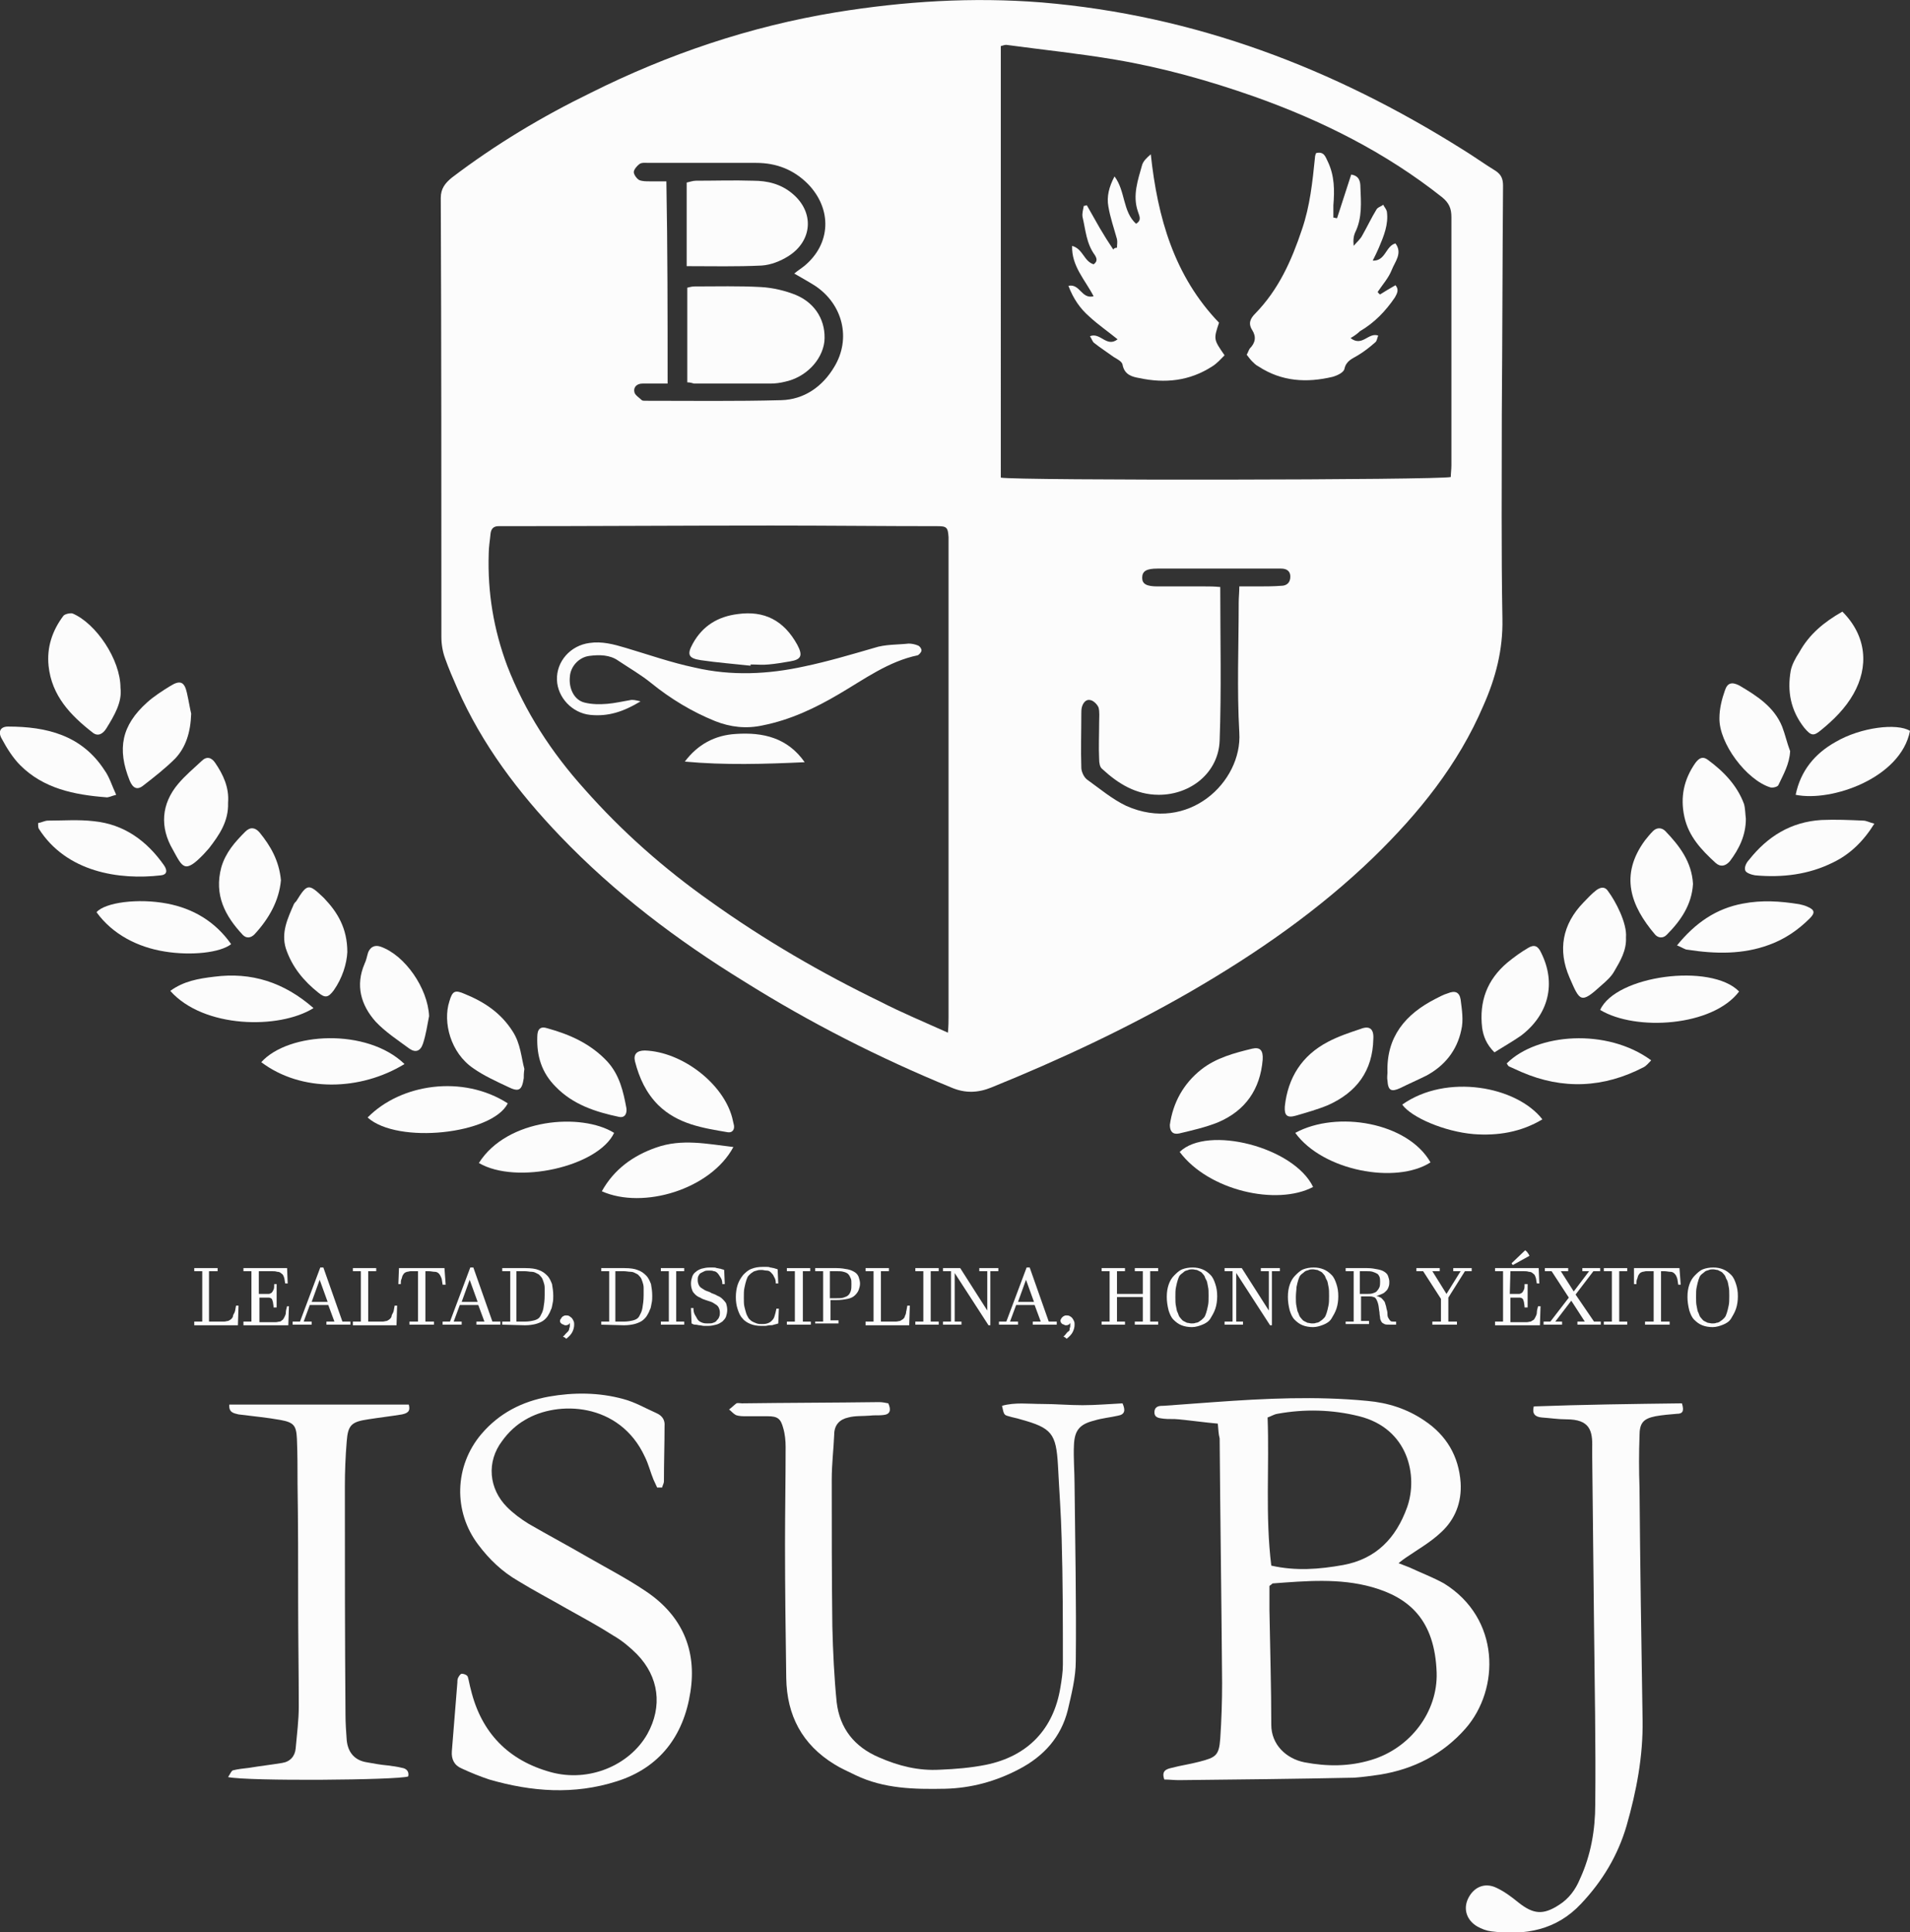 <?xml version="1.0" encoding="utf-8"?>
<!-- Generator: Adobe Illustrator 27.2.0, SVG Export Plug-In . SVG Version: 6.00 Build 0)  -->
<svg version="1.1" id="Capa_1" xmlns="http://www.w3.org/2000/svg" xmlns:xlink="http://www.w3.org/1999/xlink" x="0px" y="0px"
	 viewBox="0 0 310.7 314.3" style="enable-background:new 0 0 310.7 314.3;" xml:space="preserve">
<rect x="0" y="0" width="310.7" height="314.3" fill="#333333" stroke="none"/>
<style type="text/css">
	.st0{fill:#FCFCFC;}
</style>
<g>
	<g>
		<path class="st0" d="M244.3,67.3c0,11.1-0.1,22.3,0.1,33.4c0.1,5-1.1,9.6-3.1,14.1c-4.1,9.6-10.5,17.5-17.9,24.7
			c-8.9,8.6-19,15.6-29.7,21.8c-10.4,6-21.3,11.1-32.4,15.6c-2.2,0.9-4.3,1-6.6,0c-11.7-4.8-22.9-10.5-33.6-17.2
			c-10.9-6.7-21.1-14.4-30-23.7c-6.8-7.1-12.7-14.9-16.7-24c-0.7-1.6-1.4-3.2-2-4.9c-0.4-1.1-0.6-2.3-0.6-3.5
			c0-23.8,0-47.6-0.1-71.4c0-1.5,0.7-2.4,1.8-3.3c7.1-5.4,14.6-9.9,22.6-13.8C108.7,8.8,122,4.3,136,2c11.1-1.8,22.2-2.5,33.5-1.6
			c24.9,2.1,47.4,10.7,68.4,23.9c1.8,1.1,3.6,2.4,5.4,3.5c0.9,0.6,1.2,1.3,1.2,2.4C244.4,42.6,244.4,55,244.3,67.3
			C244.4,67.3,244.4,67.3,244.3,67.3z M154.2,168c0.1-1.2,0.1-1.9,0.1-2.6c0-25.7,0-51.4,0-77.1c0-0.3,0-0.6,0-0.9
			c-0.1-1.6-0.3-1.8-1.8-1.8c-9,0-18-0.1-27-0.1c-14.5,0-29,0.1-43.5,0.1c-0.3,0-0.6,0-0.9,0c-0.8,0-1.2,0.4-1.3,1.2
			c-0.1,1.1-0.3,2.2-0.3,3.3c-0.2,6.3,0.8,12.3,3,18.2c2.9,7.5,7.2,14.1,12.6,20.1c6.1,6.9,12.9,12.9,20.4,18.2
			c8.8,6.3,18.1,11.7,27.8,16.4C146.6,164.7,150.2,166.2,154.2,168z M162.8,77.7c2.5,0.5,71.5,0.4,73.2-0.1c0-0.6,0.1-1.2,0.1-1.9
			c0-13.5,0-27,0-40.4c0-1.4-0.4-2.3-1.5-3.2c-9.2-7.3-19.6-12.5-30.6-16.4c-7.4-2.6-14.9-4.7-22.6-6c-5.9-1-11.8-1.6-17.7-2.4
			c-0.3,0-0.5,0.1-0.9,0.2C162.8,30.9,162.8,54.3,162.8,77.7z M108.6,62.4c-1.5,0-2.8,0-4.1,0c-0.9,0-1.5,0.6-1.3,1.4
			c0.1,0.5,0.8,0.9,1.2,1.3c0.1,0.1,0.4,0.1,0.6,0.1c7.4,0,14.7,0.1,22.1-0.1c3.7-0.1,6.7-2.2,8.6-5.4c2.8-4.6,1.4-10.2-3.1-13.2
			c-1.1-0.7-2.2-1.3-3.4-2c0.6-0.5,1.1-0.8,1.6-1.2c4.4-3.6,4.6-9.3,0.6-13.4c-2.3-2.3-5.1-3.4-8.4-3.4c-5.8,0-11.6,0-17.5,0
			c-0.5,0-1.1-0.1-1.5,0.2c-0.4,0.3-0.9,0.9-0.9,1.3s0.5,1.1,0.9,1.3c0.5,0.2,1.1,0.2,1.7,0.2c0.9,0,1.7,0,2.7,0
			C108.6,40.5,108.6,51.2,108.6,62.4z M198.5,95.5c0,8.5,0.2,16.8-0.1,25c-0.2,5.2-4.7,8.8-9.9,8.8c-3.7,0-6.6-1.8-9.2-4.2
			c-0.4-0.3-0.5-1-0.5-1.6c-0.1-2,0-4,0-6c0-0.8,0.1-1.7-0.1-2.4c-0.2-0.5-0.8-1.1-1.3-1.2c-0.7-0.2-1.2,0.4-1.4,1.1
			c-0.1,0.4-0.1,0.7-0.1,1.1c0,2.9-0.1,5.9,0,8.8c0,0.6,0.4,1.5,0.9,1.9c2.1,1.5,4.1,3.2,6.4,4.3c10.1,4.5,18.9-3.9,18.4-11.9
			c-0.4-7-0.1-14.1-0.1-21.2c0-0.8,0.1-1.6,0.1-2.6c1.1,0,1.9,0,2.8,0c1.3,0,2.7,0,4-0.1c0.9,0,1.5-0.5,1.5-1.5
			c0-0.9-0.6-1.3-1.5-1.3c-0.6,0-1.2,0-1.8,0c-4.3,0-8.5,0-12.8,0c-1.8,0-3.7,0-5.5,0s-2.5,0.4-2.5,1.5c0,1,0.7,1.4,2.5,1.4
			c2.6,0,5.2,0,7.7,0C196.8,95.4,197.5,95.4,198.5,95.5z"/>
		<path class="st0" d="M198.1,231.6c-2.2-0.2-4.3-0.5-6.4-0.7c-0.8-0.1-1.6,0-2.4-0.1c-0.7-0.1-1.6-0.1-1.5-1.2
			c0.1-0.9,0.9-0.9,1.5-0.9c2.7-0.2,5.4-0.4,8.2-0.6c8.3-0.6,16.6-1,24.9-0.2c3.4,0.3,6.5,1.3,9.3,3.2c3.6,2.4,5.6,5.8,5.9,10.1
			c0.2,3.2-0.9,6-3.2,8.1c-1.7,1.6-3.8,2.8-5.7,4.1c-0.3,0.2-0.7,0.5-1.2,0.9c0.8,0.3,1.3,0.5,1.8,0.7c1.9,0.9,3.8,1.6,5.6,2.6
			c9.2,5.7,9.1,17.2,3.5,23.6c-3.7,4.2-8.4,6.6-13.9,7.5c-1.4,0.2-2.8,0.4-4.2,0.5c-9.5,0.2-19,0.3-28.5,0.4c-0.8,0-1.6-0.1-2.4-0.1
			c-0.5-1.4,0.3-1.7,1.2-1.9c1.5-0.4,3-0.6,4.5-1c2.7-0.7,3.2-1,3.4-3.8c0.2-3,0.3-6,0.3-9c-0.1-13.3-0.3-26.5-0.4-39.8
			C198.2,233.3,198.2,232.5,198.1,231.6z M206.5,258c0,1.1,0,2.5,0,3.9c0.1,6.2,0.3,12.5,0.3,18.7c0,3.2,2.4,5.5,5.4,6.1
			c3.7,0.7,7.3,0.7,10.9-0.4c6.3-1.9,10.8-7.8,10.6-14.2c-0.3-8.6-4.5-12.2-10.5-13.9c-5.3-1.5-10.8-1-16.2-0.6
			C206.9,257.7,206.8,257.8,206.5,258z M206.2,230.6c0.3,8-0.4,16,0.6,24.1c4,0.9,7.8,0.6,11.7-0.1c5.4-1,8.6-4.4,10.4-9.4
			c1.8-5.1,0.2-12.8-7.8-14.8c-4.4-1.1-8.9-1.2-13.3-0.4C207.2,230.1,206.8,230.4,206.2,230.6z"/>
		<path class="st0" d="M144.5,228.3c0.5,1.1,0.3,1.8-0.8,1.9c-0.7,0.1-1.5,0-2.2,0.1c-1.2,0.1-2.4,0-3.5,0.3
			c-1.4,0.3-2.3,1.2-2.3,2.8c-0.1,2.4-0.4,4.8-0.4,7.3c0,8,0,15.9,0.1,23.9c0.1,4.1,0.3,8.3,0.7,12.3c0.5,4.3,2.9,7.3,6.9,9
			c3.2,1.4,6.4,2.2,9.9,2c2.5-0.1,5-0.3,7.5-0.8c6.8-1.4,11-5.8,12.1-12.6c0.2-1.2,0.4-2.5,0.4-3.7c0-6.8,0-13.7-0.2-20.5
			c-0.1-4-0.4-7.9-0.6-11.9c-0.3-5.2-1-6.1-6.1-7.5c-0.6-0.2-1.3-0.3-1.9-0.5c-0.8-0.2-0.8-0.3-1.1-1.7c2.1-0.6,4.3-0.3,6.5-0.3
			s4.4,0.2,6.6,0.2c2.2,0,4.4-0.2,6.5-0.3c0.5,1.1,0.4,1.8-0.7,2c-1.3,0.3-2.6,0.4-3.9,0.8c-2.4,0.6-3.2,1.6-3.3,4
			c-0.1,2.1,0.1,4.3,0.1,6.4c0.1,9.6,0.3,19.2,0.2,28.7c0,2.7-0.7,5.4-1.3,8c-1.1,4.4-3.9,7.5-7.9,9.6c-3.8,2-7.8,3.1-12.1,3.2
			c-5,0.1-9.9,0-14.5-2.2c-1.2-0.6-2.4-1.1-3.5-1.8c-5.2-3.2-7.7-7.9-7.8-14c-0.1-7.2-0.2-14.4-0.2-21.7c0-5.3,0.1-10.6,0.1-15.9
			c0-1-0.1-2.1-0.4-3.1c-0.4-1.5-0.9-1.9-2.5-1.9c-1.2,0-2.4,0-3.5,0c-0.6,0-1.2,0-1.7-0.2c-0.4-0.2-0.7-0.6-1.1-0.9
			c0.4-0.3,0.8-0.7,1.2-1c0.2-0.1,0.6,0,0.9,0c7.4-0.1,14.9-0.1,22.3-0.2C143.5,228.1,144,228.2,144.5,228.3z"/>
		<path class="st0" d="M106.9,242c-0.2-0.4-0.4-0.9-0.6-1.3c-0.5-1.2-0.8-2.5-1.4-3.7c-4.1-8.9-14.2-9.2-19.5-6
			c-1.4,0.8-2.7,2-3.7,3.4c-2.6,3.4-2.2,7.8,0.8,10.8c1,1,2.2,1.9,3.5,2.7c3.1,1.8,6.3,3.5,9.4,5.3c3.3,1.9,6.6,3.6,9.7,5.7
			c5.8,3.9,8.3,9.5,7.2,16.4c-1.1,7.1-5,12.3-12,14.5c-6.9,2.2-13.8,1.7-20.7-0.3c-1.5-0.5-3-1.1-4.5-1.8c-1.2-0.5-1.7-1.5-1.6-2.8
			c0.3-3.7,0.6-7.5,0.9-11.2c0-0.3,0-0.6,0.2-0.9c0.1-0.2,0.4-0.6,0.6-0.5c0.3,0,0.8,0.2,0.9,0.5c0.2,0.7,0.3,1.4,0.5,2.1
			c1.7,7,6.1,11.5,13,13.4c6.2,1.7,12.8-1.1,15.7-6.2c2.5-4.5,1.9-9.3-1.7-13c-1.1-1.1-2.4-2.2-3.8-3c-2.5-1.6-5.1-3-7.6-4.4
			c-2.6-1.5-5.3-2.9-7.9-4.5c-2.6-1.5-4.7-3.5-6.5-5.9c-4.1-5.4-3.9-12.8,0.5-18c2.9-3.4,6.6-5.3,11-6.1c4-0.7,8.1-0.7,12.1,0.4
			c1.9,0.5,3.6,1.5,5.4,2.3c0.9,0.4,1.4,1.1,1.3,2.1c0,3-0.1,6-0.1,9c0,0.3-0.2,0.6-0.3,1C107.2,242,107,242,106.9,242z"/>
		<path class="st0" d="M273.6,228.3c0.4,1.3,0.1,1.7-0.8,1.7c-1.2,0.1-2.4,0.2-3.5,0.4c-2,0.4-2.6,1.1-2.6,3.2
			c-0.1,2.8-0.1,5.6,0,8.4c0.1,12.6,0.3,25.2,0.5,37.8c0.1,5.9-1,11.6-2.6,17.2c-1.4,4.8-3.9,9-7.4,12.7c-4,4.3-9.1,5.2-14.6,4.5
			c-0.8-0.1-1.6-0.4-2.3-0.8c-1.7-1-2.3-2.8-1.5-4.5c0.9-1.9,2.7-2.7,4.6-1.8c1.3,0.6,2.5,1.5,3.6,2.4c2.4,1.9,4,2.1,6.6,0.4
			c1.6-1,2.7-2.5,3.4-4.2c1.8-3.9,2.5-8,2.5-12.2c0.1-9.7-0.1-19.4-0.2-29.2c-0.1-9.3-0.2-18.6-0.3-27.8c0-0.3,0-0.6,0-0.9
			c0.1-2.9-0.4-4.7-4.2-4.7c-1.3,0-2.6-0.2-4-0.3c-1.1-0.1-1.6-0.6-1.3-1.8C257.6,228.5,265.6,228.4,273.6,228.3z"/>
		<path class="st0" d="M37.3,228.5c9.8,0,19.5,0,29.2,0c0.3,1.1-0.2,1.4-1.1,1.6c-1.8,0.3-3.6,0.5-5.5,0.8c-2.7,0.4-3.3,0.9-3.5,3.6
			c-0.2,2.4-0.3,4.9-0.3,7.3c0,12.4,0,24.7,0.1,37.1c0,1.4,0.1,2.8,0.2,4.2c0.2,2,1.3,3.3,3.3,3.6c1.1,0.2,2.2,0.4,3.3,0.5
			c0.8,0.1,1.6,0.2,2.4,0.4c0.7,0.1,1.2,0.6,1,1.4c-1.7,0.6-26.1,0.8-29.3,0.1c0.3-0.4,0.5-1,0.8-1.1c0.8-0.2,1.7-0.3,2.6-0.4
			c1.8-0.3,3.6-0.5,5.4-0.8c1.3-0.2,2.1-1.1,2.2-2.4c0.2-2.3,0.5-4.5,0.5-6.8c0-5.6-0.1-11.2-0.1-16.8c0-6.5,0-13-0.1-19.4
			c0-2.4,0-4.9-0.1-7.3c-0.1-2.2-0.5-2.7-2.7-3.1c-2.2-0.4-4.5-0.6-6.8-0.9C38,229.9,37.2,229.8,37.3,228.5z"/>
		<path class="st0" d="M299.7,99.5c4,4,4.3,9,1.8,13.4c-1.3,2.3-3.2,4.2-5.3,5.9c-1.2,1-1.6,0.9-2.7-0.4c-2.2-2.8-2.8-5.9-2.2-9.3
			c0.2-1,0.8-2.1,1.4-3C294.3,103.2,296.7,101.2,299.7,99.5z"/>
		<path class="st0" d="M19.6,111.9c0.3,2.3-1,4.5-2.3,6.6c-0.5,0.8-1.3,1.4-2.2,0.7c-3.6-2.8-6.7-6-7.2-10.9c-0.3-3,0.6-5.7,2.4-8.1
			c0.2-0.3,1.1-0.5,1.5-0.4C15.6,101.4,19.6,107.3,19.6,111.9z"/>
		<path class="st0" d="M264.5,152.5c0.1,2.1-0.9,3.8-1.9,5.5c-0.5,0.9-1.3,1.6-2.1,2.3c-3.4,3.1-3.5,2.6-5.2-1.3
			c-1.9-4.4-1.2-8.6,2.3-12.2c0.7-0.7,1.3-1.4,2.1-2c0.7-0.5,1.4-0.6,1.9,0.2C262.8,146.6,264.7,150.2,264.5,152.5z"/>
		<path class="st0" d="M45.7,143.2c-0.3,3.3-1.9,6.2-4.3,8.8c-0.6,0.6-1.3,0.7-1.9,0.1c-2.9-3.1-4.7-6.5-3.5-11
			c0.7-2.4,2.2-4.1,3.9-5.8c0.8-0.8,1.6-0.7,2.3,0.1C44,137.6,45.4,140,45.7,143.2z"/>
		<path class="st0" d="M37.1,130.6c0.1,3-1.4,5.2-3.1,7.4c-0.3,0.3-0.6,0.7-0.9,1c-3.1,3.2-3.4,2.1-5-0.8c-2.1-3.6-1.9-7.4,0.9-10.7
			c1.1-1.3,2.5-2.5,3.8-3.7c0.8-0.8,1.6-0.6,2.2,0.3C36.3,126,37.3,128.1,37.1,130.6z"/>
		<path class="st0" d="M56.5,154.9c-0.1,1.9-0.8,4.2-2.2,6.2c-0.9,1.2-1.4,1.3-2.5,0.4c-2.4-1.9-4.3-4.2-5.3-7.2
			c-0.8-2.6,0.3-4.9,1.3-7.2c0.1-0.2,0.3-0.4,0.4-0.5c1.8-2.9,2-2.9,4.5-0.5C54.9,148.4,56.5,151,56.5,154.9z"/>
		<path class="st0" d="M291.2,122.2c-0.1,2.1-1.1,3.8-1.9,5.5c-0.1,0.3-0.9,0.5-1.3,0.4c-3.9-1.2-8.4-7.2-8.3-11.3
			c0-1.5,0.4-3.1,0.9-4.5c0.4-1.2,1.1-1.4,2.3-0.8c2.9,1.7,5.7,3.5,7,6.7C290.4,119.5,290.7,120.9,291.2,122.2z"/>
		<path class="st0" d="M31.1,116.1c-0.1,3.1-0.9,5.5-2.6,7.3c-1.6,1.6-3.4,3-5.2,4.4c-1,0.8-1.7,0.4-2.2-0.8
			c-2.1-5.2-1.3-9,2.8-12.7c1.1-1,2.5-1.9,3.8-2.7c1.6-1,2.3-0.7,2.7,1.1C30.7,114,30.9,115.3,31.1,116.1z"/>
		<path class="st0" d="M284,133.2c0,2.7-1.1,4.9-2.6,6.9c-0.7,0.8-1.5,1-2.3,0.3c-2.3-2.1-4.4-4.3-5.1-7.5s-0.1-6.1,1.8-8.8
			c0.6-0.8,1.2-1.1,2-0.5c2.6,1.9,4.8,4.2,5.9,7.2C283.9,131.5,283.9,132.4,284,133.2z"/>
		<path class="st0" d="M243.1,171.2c-1.3-1.3-1.8-2.6-2-4c-0.5-4.3,0.8-7.8,4.1-10.6c1.1-0.9,2.2-1.7,3.4-2.4c1-0.6,1.6-0.3,2.1,0.8
			c2.5,5,1.2,10.1-3.3,13.5C246.1,169.4,244.7,170.2,243.1,171.2z"/>
		<path class="st0" d="M275.4,143.8c-0.2,3.4-2,6-4.3,8.3c-0.6,0.6-1.4,0.5-1.9-0.1c-3.9-4.6-5.8-9.6-1.6-15.3
			c0.4-0.5,0.8-1,1.3-1.5c0.6-0.6,1.4-0.6,2,0C273.2,137.6,275.2,140.2,275.4,143.8z"/>
		<path class="st0" d="M65.8,173.1c-7.2,4.4-16.8,4.6-23.3-0.3C46.9,167.9,59.7,167.2,65.8,173.1z"/>
		<path class="st0" d="M245.1,173c4.9-4.9,16.3-5.8,23.5-0.5c-0.4,0.4-0.8,0.9-1.2,1.1c-6.5,3.4-13.2,3.7-19.9,0.8
			c-0.7-0.3-1.3-0.6-2-0.9C245.3,173.4,245.3,173.3,245.1,173z"/>
		<path class="st0" d="M69.8,165.3c-0.3,1.5-0.5,3-1,4.5c-0.4,1.2-1.2,1.5-2.2,0.8c-1.9-1.4-3.9-2.7-5.5-4.4
			c-2.4-2.7-3.3-5.9-1.8-9.4c0.3-0.6,0.4-1.3,0.6-1.9c0.4-0.9,1.1-1.2,2-0.9C65.9,155.4,69.6,160.8,69.8,165.3z"/>
		<path class="st0" d="M225.7,174.5c-0.2-5.8,2.9-9.5,7.8-12c0.6-0.3,1.3-0.7,2-0.9c1.2-0.5,1.9-0.2,2.1,1c0.2,1.6,0.5,3.4,0.1,5
			c-0.7,3.3-2.7,5.8-5.7,7.4c-1.4,0.7-2.8,1.3-4.2,2c-1.5,0.7-2,0.4-2.1-1.2C225.6,175.3,225.7,174.9,225.7,174.5z"/>
		<path class="st0" d="M85.3,173.9c-0.1,0.7-0.1,1.1-0.1,1.5c-0.3,2-0.8,2.3-2.6,1.4c-1.9-0.9-3.9-1.8-5.6-3
			c-3.7-2.5-5-7.5-3.9-10.9c0.5-1.7,0.9-1.9,2.5-1.2c3.2,1.3,5.9,3.1,7.8,6.1C84.7,169.8,84.8,172.1,85.3,173.9z"/>
		<path class="st0" d="M18.9,129.3c-0.8,0.2-1.3,0.5-1.7,0.4c-5.1-0.4-10.1-1.4-13.9-5.2c-1.2-1.2-2.2-2.8-3-4.3c-0.7-1.2-0.2-2,1-2
			c6.3,0,12,1.4,15.7,7.1C17.8,126.4,18.2,127.8,18.9,129.3z"/>
		<path class="st0" d="M272.8,153.8c3-3.7,6.4-6,10.7-6.8c3.1-0.6,6.1-0.4,9.2,0.1c0.4,0.1,0.9,0.2,1.3,0.4c1.2,0.5,1.3,1,0.4,1.9
			c-1.9,1.9-4.1,3.4-6.6,4.3c-4.3,1.6-8.8,1.5-13.3,0.8C274.1,154.5,273.6,154.1,272.8,153.8z"/>
		<path class="st0" d="M250.9,182.1c-3.5,2.1-7.3,2.7-11.2,2.4c-4.7-0.4-10.1-2.7-11.6-4.8C235.3,174.6,246.7,176.7,250.9,182.1z"/>
		<path class="st0" d="M310.7,118.9c-1.5,7.7-12.8,11.6-18.6,10.4c0.8-3.9,3.1-6.7,6.5-8.6C302.7,118.3,308.6,117.6,310.7,118.9z"/>
		<path class="st0" d="M59.8,181.8c5.4-5.5,15.5-7,22.8-2.3C80.1,184.5,64.7,186.2,59.8,181.8z"/>
		<path class="st0" d="M190.3,183c0.5-3.6,2.2-6.7,5.1-9c2.4-1.9,5.4-2.7,8.3-3.4c1.3-0.3,1.8,0.3,1.7,1.8
			c-0.4,4.8-2.8,8.3-7.3,10.2c-2,0.8-4.2,1.3-6.3,1.8C190.8,184.6,190.3,184.1,190.3,183z"/>
		<path class="st0" d="M104.9,170.9c6,0.2,12.7,5.3,14.2,10.9c0.1,0.4,0.2,0.9,0.3,1.3c0.1,0.7-0.3,1.2-1,1.1
			c-4.1-0.7-8.1-1.3-11.3-4.4c-2-2-3.1-4.4-3.8-7.1C103,171.5,103.6,170.9,104.9,170.9z"/>
		<path class="st0" d="M97.9,193.8c2-3.6,5.1-5.8,8.8-7.1c4.2-1.5,8.3-0.6,12.6-0.1C115.6,193.5,104.6,196.8,97.9,193.8z"/>
		<path class="st0" d="M6.2,133.9c0.6-0.1,1.1-0.4,1.6-0.4c2.5,0,5-0.2,7.5,0.1c4.9,0.5,8.6,3.2,11.4,7.2c0.6,0.9,0.4,1.5-0.5,1.6
			c-6.8,0.8-15.4-0.5-19.9-7.6C6.2,134.6,6.2,134.3,6.2,133.9z"/>
		<path class="st0" d="M87.4,168.7c0-1.3,0.5-1.8,1.7-1.4c3.6,1,7,2.5,9.7,5.4c2,2.2,2.6,4.9,3.1,7.6c0.1,0.8-0.2,1.6-1.2,1.4
			c-3.8-0.8-7.5-2-10.3-4.9C88.1,174.5,87.3,171.8,87.4,168.7z"/>
		<path class="st0" d="M223.4,169c-0.1,5.2-2.7,8.7-7.4,10.8c-1.7,0.7-3.5,1.2-5.2,1.7c-1.4,0.4-1.9,0-1.8-1.5
			c0.5-4.7,2.8-8.3,7-10.5c1.7-0.9,3.5-1.5,5.3-2.1C222.8,166.8,223.5,167.4,223.4,169z"/>
		<path class="st0" d="M37.6,153.6c-1.8,1.4-6.5,1.9-10.8,1.2c-4.4-0.7-8.5-2.8-11.1-6.4c1.4-1.6,6.8-2.3,11.5-1.4
			C31.4,147.8,35,149.9,37.6,153.6z"/>
		<path class="st0" d="M51,164c-5.6,3.5-17.9,3.3-23.3-2.8c2.2-1.6,4.6-2,7.1-2.3C40.9,158.1,46.2,159.8,51,164z"/>
		<path class="st0" d="M282.9,161.3c-4.3,5.7-16.8,6.5-22.6,3C262.8,158.7,278.3,156.6,282.9,161.3z"/>
		<path class="st0" d="M304.9,134c-1.8,2.9-4,5-6.7,6.3c-4,2-8.3,2.5-12.7,2.1c-0.6-0.1-1.5-0.4-1.6-0.8c-0.2-0.5,0.2-1.3,0.6-1.7
			c3-3.8,6.8-6.2,11.8-6.5c2.3-0.1,4.5,0,6.8,0.1C303.6,133.5,304.1,133.8,304.9,134z"/>
		<path class="st0" d="M213.6,193.1c-5.9,3.1-17,0.6-21.7-5.7C196.4,183,210.5,186.6,213.6,193.1z"/>
		<path class="st0" d="M77.9,189.2c4.6-7.3,16.7-8.2,22-4.9C97.3,189.8,84,192.8,77.9,189.2z"/>
		<path class="st0" d="M210.7,184.3c6.8-3.7,18.3-1.7,22,4.8C227.1,192.7,215.2,190.5,210.7,184.3z"/>
		<path class="st0" d="M104.2,114.1c-2.8,1.7-5.3,2.5-8.2,2.2c-2.9-0.3-5.3-2.8-5.4-5.7c-0.1-3,2.2-5.6,5.3-6c2-0.3,3.9,0.2,5.9,0.8
			c3.7,1.1,7.4,2.4,11.2,3.2c6,1.4,12,1.1,17.9-0.2c3.8-0.8,7.5-1.9,11.3-3c1.8-0.6,3.8-0.5,5.6-0.7c0.5,0,1,0.1,1.5,0.3
			c0.3,0.1,0.6,0.5,0.6,0.8s-0.4,0.7-0.6,0.8c-4.8,1-8.7,3.9-12.8,6.3c-3.9,2.3-7.9,4.2-12.4,5.1c-2.7,0.6-5.3,0.3-7.8-0.7
			c-3.7-1.5-7.2-3.6-10.4-6.2c-1.6-1.3-3.5-2.4-5.3-3.6c-1.4-1-3.1-1-4.7-0.8c-1.7,0.2-3.1,1.7-3.2,3.4c-0.2,1.9,0.7,3.8,2.4,4.2
			c1.2,0.3,2.5,0.3,3.7,0.2c1.2-0.1,2.5-0.4,3.7-0.6C102.9,113.8,103.4,113.9,104.2,114.1z"/>
		<path class="st0" d="M122.1,108.3c-2.7-0.3-5.4-0.5-8.1-0.9c-2-0.3-2.3-0.9-1.3-2.7c1.6-2.9,4.1-4.4,7.3-4.8c4.3-0.6,7.5,1,9.7,5
			c0.9,1.7,0.7,2.4-1.2,2.7c-1.2,0.2-2.3,0.4-3.5,0.5c-0.9,0.1-1.9,0-2.9,0C122.1,108.1,122.1,108.2,122.1,108.3z"/>
		<path class="st0" d="M130.9,124c-6.5,0.3-13,0.5-19.5-0.1c2.1-2.8,4.9-4.3,8.3-4.5C124.1,119.1,128.1,120,130.9,124z"/>
		<path class="st0" d="M219.7,55c1.9,1.5,2.9-1,4.5-0.4c-0.2,0.4-0.2,0.9-0.5,1.1c-0.9,0.8-1.8,1.5-2.8,2.1s-1.9,0.9-2.2,2.2
			c-0.1,0.6-1.2,1.1-1.9,1.3c-4.2,1-8.3,0.8-12.1-1.7c-0.4-0.2-0.7-0.5-1-0.8s-0.6-0.7-0.9-1.1c0.2-0.3,0.3-0.7,0.5-1
			c0.9-0.9,1.1-1.9,0.4-3c-0.7-1.1-0.3-1.9,0.5-2.7c3.8-3.9,5.9-8.6,7.6-13.7c1.3-3.8,1.7-7.7,2.1-11.6c0-0.3,0.1-0.6,0.2-0.8
			c1.3-0.3,1.5,0.6,1.9,1.4c1.1,2.3,1.1,4.7,0.9,7.1c0,0.7,0,1.4,0,2c0.2,0,0.4,0.1,0.6,0.1c0.8-2.4,1.5-4.7,2.3-7.1
			c1.3,0.2,1.5,1.1,1.5,2.1c0.1,2.4,0.3,4.9-0.8,7.2c-0.3,0.6-0.4,1.3-0.3,2.3c0.5-0.6,1.1-1.1,1.4-1.7c0.8-1.4,1.5-2.9,2.3-4.2
			c0.2-0.4,0.8-0.5,1.1-0.8c0.2,0.4,0.5,0.7,0.6,1.1c0.3,2.1-0.5,4-1.3,5.9c-0.3,0.7-0.6,1.3-1,2.1c2.1,0.1,2.1-2.4,3.7-2.8
			c1.2,1.6-0.1,3-0.6,4.3s-1.5,2.4-2.3,3.6c0.1,0.1,0.2,0.3,0.4,0.4c0.8-0.5,1.6-1,2.5-1.5c0.6,0.7,0.3,1.3-0.1,2
			c-1.5,2.2-3.3,4.1-5.7,5.5C220.9,54.2,220.4,54.6,219.7,55z"/>
		<path class="st0" d="M181.7,40.3c0-0.5,0.1-0.9,0-1.4c-0.5-1.8-1.1-3.5-1.4-5.3c-0.3-1.6,0.1-3.2,1-4.9c1.8,2.4,1.3,5.7,3.5,7.7
			c1-0.6,0.5-1.3,0.3-2c-0.9-2.6,0-5.1,0.7-7.6c0.2-0.6,0.7-1.1,1.4-1.7c1.1,10.3,3.8,19.8,11.1,27.4c-0.9,2.7-0.9,2.7,0.9,5.3
			c-0.6,0.6-1.2,1.3-2,1.8c-3.7,2.4-7.7,2.8-11.9,1.9c-1.1-0.2-2.4-0.5-2.7-2.2c-0.1-0.5-0.9-0.9-1.4-1.2c-1.1-0.8-2.2-1.5-3.2-2.3
			c-0.3-0.2-0.4-0.7-0.7-1.1c1.7-0.7,2.7,1.9,4.5,0.5c-1.6-1.3-3.2-2.4-4.6-3.7c-1.5-1.3-2.6-2.9-3.4-5c1.9-0.4,2.1,2.2,4.1,1.7
			c-1.4-2.7-3.6-4.9-3.5-8.2c1.8,0.5,1.9,2.5,3.5,3c0.7-0.5,0.5-1,0.2-1.5c-1.4-1.9-1.5-4.1-2-6.2c-0.1-0.6,0.1-1.2,0.2-1.8
			c0.2,0,0.3-0.1,0.5-0.1c0.7,1.2,1.4,2.5,2.1,3.7c0.7,1.2,1.4,2.3,2.2,3.5C181.2,40.4,181.4,40.3,181.7,40.3z"/>
		<path class="st0" d="M111.8,62.2c0-5.1,0-10.2,0-15.4c0.4-0.1,0.8-0.2,1.2-0.2c3.6,0,7.2-0.1,10.8,0.1c1.9,0.1,4,0.6,5.7,1.3
			c3.3,1.4,4.9,4.4,4.6,7.6c-0.4,3.1-3.1,5.8-6.4,6.5c-0.8,0.2-1.6,0.3-2.4,0.3c-4.1,0-8.2,0-12.4,0
			C112.6,62.3,112.2,62.2,111.8,62.2z"/>
		<path class="st0" d="M111.7,43.3c0-4.6,0-9,0-13.6c0.5-0.1,1-0.3,1.5-0.3c3.1,0,6.2-0.1,9.3,0c2.3,0,4.5,0.5,6.4,2.1
			c3.6,3,3.3,7.7-0.7,10.2c-1.3,0.8-2.8,1.4-4.3,1.5C119.8,43.4,115.9,43.3,111.7,43.3z"/>
	</g>
	<g>
		<path class="st0" d="M35.5,215c0.3,0,0.6,0,0.9,0s0.5-0.1,0.7-0.1c0.2-0.1,0.4-0.2,0.5-0.3s0.3-0.3,0.3-0.5s0.2-0.4,0.3-0.7
			s0.1-0.6,0.2-1h0.4l-0.1,3.2h-7.1V215h1.3v-8.2h-1.3v-0.5h3.8v0.5H34v8.2H35.5z"/>
		<path class="st0" d="M42.1,210.5H43c0.3,0,0.5,0,0.7,0s0.3-0.1,0.5-0.2c0.1-0.1,0.2-0.3,0.3-0.5s0.1-0.5,0.1-0.9H45v3.8h-0.5
			c0-0.4-0.1-0.7-0.1-0.9c-0.1-0.2-0.1-0.4-0.2-0.5s-0.3-0.2-0.5-0.2s-0.4,0-0.7,0h-0.8v4h1.7c0.3,0,0.6,0,0.9,0s0.5-0.1,0.7-0.1
			s0.3-0.2,0.5-0.3c0.1-0.1,0.2-0.3,0.3-0.5s0.2-0.4,0.2-0.7s0.1-0.6,0.2-1H47l-0.1,3.1h-7.3V215h1.3v-8.2h-1.3v-0.5h7.1l0.1,2.5
			h-0.4c-0.1-0.4-0.1-0.8-0.2-1c-0.1-0.3-0.2-0.5-0.4-0.6c-0.2-0.2-0.4-0.3-0.7-0.3c-0.3-0.1-0.6-0.1-1-0.1h-2
			C42.1,206.8,42.1,210.5,42.1,210.5z"/>
		<path class="st0" d="M50.7,215v0.5h-3.1V215h1.2l3.3-8.8h0.5l3.1,8.8H57v0.5h-3.9V215h1.3l-1-2.7h-3l-1,2.7H50.7z M52,208.2
			l-1.3,3.6h2.6L52,208.2L52,208.2z"/>
		<path class="st0" d="M61.3,215c0.3,0,0.6,0,0.9,0s0.5-0.1,0.7-0.1c0.2-0.1,0.4-0.2,0.5-0.3s0.3-0.3,0.3-0.5s0.2-0.4,0.3-0.7
			s0.1-0.6,0.2-1h0.4l-0.1,3.2h-7.1V215h1.3v-8.2h-1.3v-0.5h3.8v0.5h-1.3v8.2H61.3z"/>
		<path class="st0" d="M64.9,206.3h7.4l0.2,2.7H72c-0.1-0.5-0.1-0.9-0.2-1.1s-0.2-0.5-0.4-0.7c-0.2-0.2-0.4-0.3-0.7-0.3
			s-0.6-0.1-1-0.1h-0.5v8.2h1.4v0.5h-4V215H68v-8.2h-0.5c-0.3,0-0.5,0-0.7,0s-0.4,0.1-0.6,0.1c-0.2,0.1-0.3,0.1-0.4,0.2
			s-0.2,0.2-0.3,0.4s-0.1,0.4-0.2,0.6c-0.1,0.2-0.1,0.5-0.1,0.8h-0.4L64.9,206.3z"/>
		<path class="st0" d="M75.1,215v0.5H72V215h1.2l3.3-8.8H77l3.1,8.8h1.3v0.5h-3.9V215h1.3l-1-2.7h-3l-1,2.7H75.1z M76.4,208.2
			l-1.3,3.6h2.6L76.4,208.2L76.4,208.2z"/>
		<path class="st0" d="M81.7,215.5V215H83v-8.2h-1.3v-0.5h3.8c0.9,0,1.6,0.1,2.1,0.3c0.6,0.2,1,0.5,1.4,0.9s0.6,0.9,0.8,1.4
			c0.1,0.6,0.2,1.2,0.2,1.9c0,0.4,0,0.8-0.1,1.2s-0.1,0.8-0.3,1.1c-0.1,0.3-0.3,0.7-0.5,1s-0.5,0.6-0.8,0.8s-0.8,0.4-1.2,0.5
			s-1,0.2-1.7,0.2L81.7,215.5L81.7,215.5z M84.2,215h1.1c0.7,0,1.2-0.1,1.6-0.2c0.4-0.1,0.8-0.3,1-0.7s0.4-0.7,0.5-1.3
			s0.2-1.2,0.2-2.1c0-0.5,0-0.9,0-1.2c0-0.4-0.1-0.7-0.2-1s-0.2-0.6-0.4-0.8c-0.2-0.2-0.3-0.4-0.6-0.5c-0.2-0.1-0.5-0.3-0.9-0.3
			s-0.7-0.1-1.2-0.1H84v8.2H84.2z"/>
		<path class="st0" d="M91.6,217.4c0.2-0.1,0.3-0.3,0.4-0.4c0.1-0.1,0.3-0.3,0.4-0.4s0.2-0.3,0.2-0.5c0.1-0.2,0.1-0.3,0.1-0.5
			c0-0.1,0-0.1,0-0.2c0-0.1,0-0.1,0-0.2l0,0c-0.1,0.2-0.2,0.3-0.3,0.3c-0.1,0.1-0.3,0.1-0.4,0.1s-0.2,0-0.3-0.1
			c-0.1,0-0.2-0.1-0.3-0.1c-0.1-0.1-0.1-0.1-0.2-0.2s-0.1-0.2-0.1-0.3s0-0.2,0.1-0.3s0.1-0.2,0.2-0.3s0.2-0.2,0.3-0.2
			c0.1-0.1,0.2-0.1,0.4-0.1c0.2,0,0.3,0,0.5,0.1c0.1,0.1,0.3,0.2,0.4,0.3s0.2,0.3,0.3,0.5c0.1,0.2,0.1,0.4,0.1,0.6
			c0,0.4-0.1,0.8-0.3,1.2c-0.2,0.4-0.6,0.8-1,1.1c-0.1-0.1-0.1-0.1-0.2-0.2C91.7,217.5,91.6,217.5,91.6,217.4z"/>
		<path class="st0" d="M97.8,215.5V215h1.3v-8.2h-1.3v-0.5h3.8c0.9,0,1.6,0.1,2.1,0.3c0.6,0.2,1,0.5,1.4,0.9s0.6,0.9,0.8,1.4
			c0.1,0.6,0.2,1.2,0.2,1.9c0,0.4,0,0.8-0.1,1.2s-0.1,0.8-0.3,1.1c-0.1,0.3-0.3,0.7-0.5,1s-0.5,0.6-0.8,0.8s-0.8,0.4-1.2,0.5
			s-1,0.2-1.7,0.2L97.8,215.5L97.8,215.5z M100.3,215h1.1c0.7,0,1.2-0.1,1.6-0.2c0.4-0.1,0.8-0.3,1-0.7s0.4-0.7,0.5-1.3
			s0.2-1.2,0.2-2.1c0-0.5,0-0.9,0-1.2c0-0.4-0.1-0.7-0.2-1s-0.2-0.6-0.4-0.8c-0.2-0.2-0.3-0.4-0.6-0.5c-0.2-0.1-0.5-0.3-0.9-0.3
			s-0.7-0.1-1.2-0.1h-1.3v8.2H100.3z"/>
		<path class="st0" d="M110,206.8v8.2h1.3v0.5h-3.8V215h1.3v-8.2h-1.3v-0.5h3.8v0.5H110z"/>
		<path class="st0" d="M112.4,212.8h0.4c0,0.5,0.1,0.9,0.3,1.2s0.3,0.6,0.5,0.8s0.4,0.3,0.7,0.4c0.3,0.1,0.5,0.1,0.8,0.1
			c0.4,0,0.7,0,0.9-0.1c0.3-0.1,0.5-0.2,0.6-0.4c0.2-0.2,0.3-0.3,0.4-0.6c0.1-0.2,0.1-0.5,0.1-0.7c0-0.3-0.1-0.6-0.2-0.8
			s-0.3-0.4-0.5-0.5s-0.4-0.3-0.7-0.4s-0.6-0.2-0.9-0.3s-0.6-0.2-0.9-0.4c-0.3-0.1-0.6-0.3-0.8-0.5s-0.4-0.4-0.5-0.7
			s-0.2-0.6-0.2-1.1c0-0.4,0.1-0.8,0.2-1.1s0.3-0.6,0.6-0.8c0.2-0.2,0.6-0.4,0.9-0.5c0.4-0.1,0.8-0.2,1.3-0.2c0.2,0,0.4,0,0.6,0
			s0.4,0,0.6,0.1c0.2,0,0.4,0.1,0.6,0.1c0.2,0.1,0.4,0.1,0.6,0.2l0.1,2.3h-0.4c0-0.5-0.1-0.8-0.3-1.1s-0.3-0.5-0.5-0.7
			s-0.4-0.3-0.6-0.3c-0.2-0.1-0.5-0.1-0.7-0.1c-0.3,0-0.6,0-0.8,0.1c-0.2,0.1-0.4,0.2-0.6,0.3s-0.3,0.3-0.4,0.5s-0.1,0.4-0.1,0.7
			s0.1,0.6,0.2,0.8s0.3,0.4,0.5,0.5s0.4,0.3,0.7,0.4c0.3,0.1,0.6,0.2,0.9,0.4c0.3,0.1,0.6,0.2,0.9,0.4c0.3,0.1,0.6,0.3,0.8,0.5
			c0.2,0.2,0.4,0.4,0.6,0.7c0.1,0.3,0.2,0.7,0.2,1.1c0,0.4-0.1,0.8-0.2,1.1s-0.4,0.6-0.6,0.8c-0.3,0.2-0.6,0.4-1,0.5
			s-0.8,0.2-1.3,0.2c-0.2,0-0.4,0-0.7,0c-0.2,0-0.5-0.1-0.7-0.1s-0.4-0.1-0.7-0.1s-0.4-0.1-0.6-0.2L112.4,212.8z"/>
		<path class="st0" d="M126.7,212.8l-0.1,2.5c-0.2,0.1-0.4,0.1-0.7,0.2c-0.2,0.1-0.5,0.1-0.7,0.1s-0.5,0.1-0.7,0.1s-0.5,0-0.7,0
			c-0.6,0-1.2-0.1-1.7-0.3s-1-0.5-1.3-0.9c-0.4-0.4-0.6-0.9-0.8-1.5c-0.2-0.6-0.3-1.2-0.3-2c0-0.7,0.1-1.4,0.3-2s0.5-1.1,0.9-1.6
			c0.4-0.4,0.8-0.8,1.4-1c0.5-0.2,1.1-0.3,1.8-0.3c0.2,0,0.4,0,0.6,0s0.4,0,0.6,0.1c0.2,0,0.4,0.1,0.6,0.1c0.2,0.1,0.4,0.1,0.6,0.2
			l0.1,2.3h-0.4c0-0.5-0.1-0.8-0.3-1.1c-0.1-0.3-0.3-0.5-0.5-0.7s-0.4-0.3-0.7-0.3s-0.5-0.1-0.8-0.1s-0.5,0-0.8,0.1
			s-0.5,0.1-0.7,0.3c-0.2,0.1-0.4,0.3-0.6,0.5s-0.3,0.5-0.4,0.8s-0.2,0.7-0.3,1.2c-0.1,0.4-0.1,1-0.1,1.6s0,1.1,0.1,1.5
			s0.2,0.8,0.3,1.1c0.1,0.3,0.3,0.6,0.4,0.8c0.2,0.2,0.4,0.4,0.6,0.5s0.4,0.2,0.7,0.3s0.5,0.1,0.8,0.1s0.6,0,0.9-0.1
			s0.5-0.2,0.7-0.4s0.4-0.4,0.5-0.8c0.1-0.3,0.2-0.7,0.3-1.2h0.4V212.8z"/>
		<path class="st0" d="M130.6,206.8v8.2h1.3v0.5H128V215h1.3v-8.2H128v-0.5h3.8v0.5H130.6z"/>
		<path class="st0" d="M136.1,206.3c0.7,0,1.3,0.1,1.8,0.2s0.9,0.3,1.2,0.5s0.5,0.5,0.6,0.8s0.2,0.7,0.2,1c0,0.4-0.1,0.7-0.2,1
			c-0.1,0.3-0.3,0.6-0.6,0.9s-0.7,0.5-1.2,0.6s-1.1,0.2-1.9,0.2h-0.9v3.3h1.3v0.5h-3.8V215h1.3v-8.2h-1.3v-0.5H136.1z M135.2,211.2
			h0.8c0.5,0,0.9,0,1.2-0.1s0.6-0.2,0.8-0.4s0.3-0.4,0.4-0.7c0.1-0.3,0.1-0.7,0.1-1.1c0-0.4,0-0.7-0.1-0.9s-0.2-0.5-0.4-0.7
			s-0.4-0.3-0.8-0.4c-0.3-0.1-0.7-0.1-1.3-0.1H135v4.4H135.2z"/>
		<path class="st0" d="M144.8,215c0.3,0,0.6,0,0.9,0s0.5-0.1,0.7-0.1c0.2-0.1,0.3-0.2,0.5-0.3c0.1-0.1,0.3-0.3,0.3-0.5
			c0.1-0.2,0.2-0.4,0.2-0.7c0.1-0.3,0.1-0.6,0.2-1h0.4l-0.1,3.2h-7.1V215h1.3v-8.2h-1.3v-0.5h3.8v0.5h-1.3v8.2H144.8z"/>
		<path class="st0" d="M151.4,206.8v8.2h1.3v0.5h-3.8V215h1.3v-8.2h-1.3v-0.5h3.8v0.5H151.4z"/>
		<path class="st0" d="M161.3,215.6h-0.5l-5.5-8.5l0,0v7.9h1.1v0.5h-3V215h1.3v-8.2h-1.3v-0.5h2.8l4.4,6.9l0,0v-6.4h-1.3v-0.5h3.1
			v0.5h-1.3v8.8H161.3z"/>
		<path class="st0" d="M165.6,215v0.5h-3.1V215h1.2l3.3-8.8h0.5l3.1,8.8h1.3v0.5H168V215h1.3l-1-2.7h-3l-1,2.7H165.6z M166.9,208.2
			l-1.3,3.6h2.6L166.9,208.2L166.9,208.2z"/>
		<path class="st0" d="M173,217.4c0.2-0.1,0.3-0.3,0.4-0.4c0.1-0.1,0.2-0.3,0.4-0.4s0.2-0.3,0.2-0.5c0.1-0.2,0.1-0.3,0.1-0.5
			c0-0.1,0-0.1,0-0.2c0-0.1,0-0.1,0-0.2l0,0c-0.1,0.2-0.2,0.3-0.3,0.3c-0.1,0.1-0.3,0.1-0.4,0.1c-0.1,0-0.2,0-0.3-0.1
			c-0.1,0-0.2-0.1-0.3-0.1c-0.1-0.1-0.1-0.1-0.2-0.2c0-0.1-0.1-0.2-0.1-0.3s0-0.2,0.1-0.3c0-0.1,0.1-0.2,0.2-0.3s0.2-0.2,0.3-0.2
			c0.1-0.1,0.2-0.1,0.4-0.1s0.3,0,0.5,0.1s0.3,0.2,0.4,0.3c0.1,0.1,0.2,0.3,0.3,0.5s0.1,0.4,0.1,0.6c0,0.4-0.1,0.8-0.3,1.2
			s-0.6,0.8-1,1.1c-0.1-0.1-0.1-0.1-0.2-0.2C173.1,217.5,173.1,217.5,173,217.4z"/>
		<path class="st0" d="M180.5,215v-8.2h-1.3v-0.5h3.8v0.5h-1.3v3.7h4.2v-3.7h-1.3v-0.5h3.8v0.5h-1.3v8.2h1.3v0.5h-3.8V215h1.3v-4
			h-4.2v4h1.3v0.5h-3.8V215H180.5z"/>
		<path class="st0" d="M189.8,211c0-0.8,0.1-1.4,0.3-2s0.5-1.1,0.9-1.5s0.8-0.8,1.3-1s1.1-0.3,1.7-0.3c0.6,0,1.1,0.1,1.6,0.3
			s0.9,0.5,1.3,0.9c0.4,0.4,0.6,0.9,0.8,1.5s0.3,1.2,0.3,2c0,0.7-0.1,1.4-0.3,2s-0.5,1.1-0.8,1.6s-0.8,0.8-1.3,1s-1.1,0.4-1.7,0.4
			c-0.6,0-1.2-0.1-1.7-0.3s-0.9-0.5-1.3-0.9c-0.4-0.4-0.6-0.9-0.8-1.5C189.9,212.4,189.8,211.7,189.8,211z M191.2,211
			c0,0.6,0,1.1,0.1,1.5s0.1,0.8,0.3,1.1c0.1,0.3,0.2,0.6,0.4,0.8s0.3,0.4,0.5,0.5s0.4,0.2,0.6,0.3c0.2,0,0.5,0.1,0.7,0.1
			c0.3,0,0.5,0,0.7-0.1c0.2,0,0.5-0.1,0.7-0.3c0.2-0.1,0.4-0.3,0.6-0.5s0.3-0.5,0.4-0.8c0.1-0.3,0.2-0.7,0.3-1.2
			c0.1-0.4,0.1-1,0.1-1.6s0-1.1-0.1-1.5s-0.1-0.8-0.3-1.1s-0.2-0.6-0.4-0.8s-0.3-0.4-0.5-0.5s-0.4-0.2-0.6-0.3
			c-0.2,0-0.5-0.1-0.7-0.1s-0.5,0-0.7,0.1s-0.5,0.1-0.7,0.3s-0.4,0.3-0.6,0.5c-0.2,0.2-0.3,0.5-0.4,0.8s-0.2,0.7-0.3,1.2
			C191.2,209.8,191.2,210.4,191.2,211z"/>
		<path class="st0" d="M207.1,215.6h-0.5l-5.5-8.5l0,0v7.9h1.1v0.5h-3V215h1.3v-8.2h-1.3v-0.5h2.8l4.4,6.9l0,0v-6.4h-1.3v-0.5h3.1
			v0.5h-1.3v8.8H207.1z"/>
		<path class="st0" d="M209.5,211c0-0.8,0.1-1.4,0.3-2s0.5-1.1,0.9-1.5s0.8-0.8,1.3-1s1.1-0.3,1.7-0.3c0.6,0,1.1,0.1,1.6,0.3
			s0.9,0.5,1.3,0.9c0.4,0.4,0.6,0.9,0.8,1.5s0.3,1.2,0.3,2c0,0.7-0.1,1.4-0.3,2s-0.5,1.1-0.8,1.6s-0.8,0.8-1.3,1s-1.1,0.4-1.7,0.4
			c-0.6,0-1.2-0.1-1.7-0.3s-0.9-0.5-1.3-0.9c-0.4-0.4-0.6-0.9-0.8-1.5C209.6,212.4,209.5,211.7,209.5,211z M210.8,211
			c0,0.6,0,1.1,0.1,1.5s0.1,0.8,0.3,1.1c0.1,0.3,0.2,0.6,0.4,0.8s0.3,0.4,0.5,0.5s0.4,0.2,0.6,0.3c0.2,0,0.5,0.1,0.7,0.1
			c0.3,0,0.5,0,0.7-0.1c0.2,0,0.5-0.1,0.7-0.3c0.2-0.1,0.4-0.3,0.6-0.5s0.3-0.5,0.4-0.8c0.1-0.3,0.2-0.7,0.3-1.2
			c0.1-0.4,0.1-1,0.1-1.6s0-1.1-0.1-1.5s-0.1-0.8-0.3-1.1s-0.2-0.6-0.4-0.8s-0.3-0.4-0.5-0.5s-0.4-0.2-0.6-0.3
			c-0.2,0-0.5-0.1-0.7-0.1s-0.5,0-0.7,0.1s-0.5,0.1-0.7,0.3s-0.4,0.3-0.6,0.5c-0.2,0.2-0.3,0.5-0.4,0.8s-0.2,0.7-0.3,1.2
			C210.9,209.8,210.8,210.4,210.8,211z"/>
		<path class="st0" d="M222.4,206.3c0.7,0,1.2,0.1,1.7,0.2s0.8,0.2,1.1,0.4s0.5,0.4,0.6,0.7s0.2,0.6,0.2,0.9c0,0.3,0,0.5-0.1,0.8
			s-0.2,0.5-0.4,0.7s-0.4,0.4-0.7,0.5s-0.6,0.3-0.9,0.3l0,0c0.3,0.1,0.5,0.2,0.7,0.3s0.3,0.3,0.5,0.5s0.2,0.4,0.3,0.7
			c0.1,0.2,0.1,0.5,0.2,0.8c0.1,0.3,0.1,0.6,0.1,0.8s0.1,0.5,0.2,0.6c0.1,0.2,0.2,0.3,0.3,0.4c0.1,0.1,0.3,0.1,0.5,0.1
			c0,0,0.1,0,0.2,0c0.1,0,0.1,0,0.2,0v0.5c-0.1,0-0.1,0-0.2,0s-0.2,0-0.3,0s-0.2,0-0.3,0s-0.2,0-0.2,0c-0.4,0-0.7,0-0.9-0.1
			s-0.4-0.2-0.5-0.4s-0.2-0.4-0.2-0.6c0-0.2-0.1-0.5-0.1-0.9c-0.1-0.5-0.1-0.9-0.2-1.3s-0.2-0.6-0.3-0.8s-0.3-0.4-0.5-0.4
			c-0.2-0.1-0.5-0.1-0.8-0.1h-1.2v4h1.3v0.5h-3.8V215h1.3v-8.2h-1.3v-0.5H222.4z M221.4,210.5h0.8c0.5,0,0.8,0,1.1-0.1
			s0.6-0.2,0.7-0.4c0.2-0.2,0.3-0.4,0.4-0.6c0.1-0.3,0.1-0.6,0.1-0.9c0-0.3,0-0.5-0.1-0.8c-0.1-0.2-0.2-0.4-0.4-0.5
			s-0.4-0.2-0.7-0.3s-0.7-0.1-1.2-0.1h-0.9v3.7H221.4z"/>
		<path class="st0" d="M230.4,206.3h3.8v0.5H233l2.3,3.7l2.3-3.7h-1.2v-0.5h3v0.5h-1.1l-2.7,4.3v3.9h1.4v0.5h-4V215h1.4v-3.7
			l-2.9-4.5h-1.1V206.3z"/>
		<path class="st0" d="M245.6,210.5h0.8c0.3,0,0.5,0,0.7,0s0.3-0.1,0.5-0.2c0.1-0.1,0.2-0.3,0.3-0.5s0.1-0.5,0.1-0.9h0.5v3.8H248
			c0-0.4-0.1-0.7-0.1-0.9c-0.1-0.2-0.1-0.4-0.2-0.5c-0.1-0.1-0.3-0.2-0.5-0.2s-0.4,0-0.7,0h-0.8v4h1.7c0.3,0,0.6,0,0.9,0
			s0.5-0.1,0.7-0.1c0.2-0.1,0.3-0.2,0.5-0.3c0.1-0.1,0.2-0.3,0.3-0.5s0.2-0.4,0.2-0.7s0.1-0.6,0.2-1h0.4l-0.1,3.1h-7.3V215h1.3v-8.2
			h-1.3v-0.5h7.1l0.1,2.5H250c-0.1-0.4-0.1-0.8-0.2-1c-0.1-0.3-0.2-0.5-0.4-0.6c-0.2-0.2-0.4-0.3-0.7-0.3c-0.3-0.1-0.6-0.1-1-0.1h-2
			L245.6,210.5L245.6,210.5z M246.1,205.8c-0.1-0.1-0.2-0.2-0.2-0.3l2.2-2.1c0.1,0.1,0.3,0.2,0.4,0.4c0.1,0.1,0.2,0.3,0.3,0.5
			L246.1,205.8z"/>
		<path class="st0" d="M259.3,215h1.1v0.5h-3.8V215h1.2l-2.2-3.4L253,215h1.1v0.5h-3V215h1.1l3-3.9l-2.8-4.3h-1.1v-0.5h3.8v0.5h-1.2
			l2.1,3.3l2.5-3.3h-1.1v-0.5h2.9v0.5h-1.1l-2.9,3.8L259.3,215z"/>
		<path class="st0" d="M263.4,206.8v8.2h1.3v0.5h-3.8V215h1.3v-8.2h-1.3v-0.5h3.8v0.5H263.4z"/>
		<path class="st0" d="M265.8,206.3h7.4l0.2,2.7H273c-0.1-0.5-0.1-0.9-0.2-1.1c-0.1-0.3-0.2-0.5-0.4-0.7c-0.2-0.2-0.4-0.3-0.7-0.3
			s-0.6-0.1-1-0.1h-0.5v8.2h1.4v0.5h-4V215h1.4v-8.2h-0.5c-0.3,0-0.5,0-0.7,0s-0.4,0.1-0.6,0.1c-0.2,0.1-0.3,0.1-0.4,0.2
			s-0.2,0.2-0.3,0.4s-0.1,0.4-0.2,0.6c-0.1,0.2-0.1,0.5-0.1,0.8h-0.4L265.8,206.3z"/>
		<path class="st0" d="M274.5,211c0-0.8,0.1-1.4,0.3-2s0.5-1.1,0.9-1.5s0.8-0.8,1.3-1s1.1-0.3,1.7-0.3s1.1,0.1,1.6,0.3
			s0.9,0.5,1.3,0.9s0.6,0.9,0.8,1.5s0.3,1.2,0.3,2c0,0.7-0.1,1.4-0.3,2c-0.2,0.6-0.5,1.1-0.8,1.6s-0.8,0.8-1.3,1s-1.1,0.4-1.7,0.4
			s-1.2-0.1-1.7-0.3s-0.9-0.5-1.3-0.9s-0.6-0.9-0.8-1.5C274.6,212.4,274.5,211.7,274.5,211z M275.9,211c0,0.6,0,1.1,0.1,1.5
			s0.1,0.8,0.3,1.1c0.1,0.3,0.2,0.6,0.4,0.8s0.3,0.4,0.5,0.5s0.4,0.2,0.6,0.3c0.2,0,0.5,0.1,0.7,0.1c0.3,0,0.5,0,0.7-0.1
			c0.2,0,0.5-0.1,0.7-0.3c0.2-0.1,0.4-0.3,0.6-0.5s0.3-0.5,0.4-0.8s0.2-0.7,0.3-1.2c0.1-0.4,0.1-1,0.1-1.6s0-1.1-0.1-1.5
			s-0.1-0.8-0.3-1.1s-0.2-0.6-0.4-0.8s-0.3-0.4-0.5-0.5s-0.4-0.2-0.6-0.3c-0.2,0-0.5-0.1-0.7-0.1s-0.5,0-0.7,0.1s-0.5,0.1-0.7,0.3
			s-0.4,0.3-0.6,0.5s-0.3,0.5-0.4,0.8s-0.2,0.7-0.3,1.2C275.9,209.8,275.9,210.4,275.9,211z"/>
	</g>
</g>
</svg>
